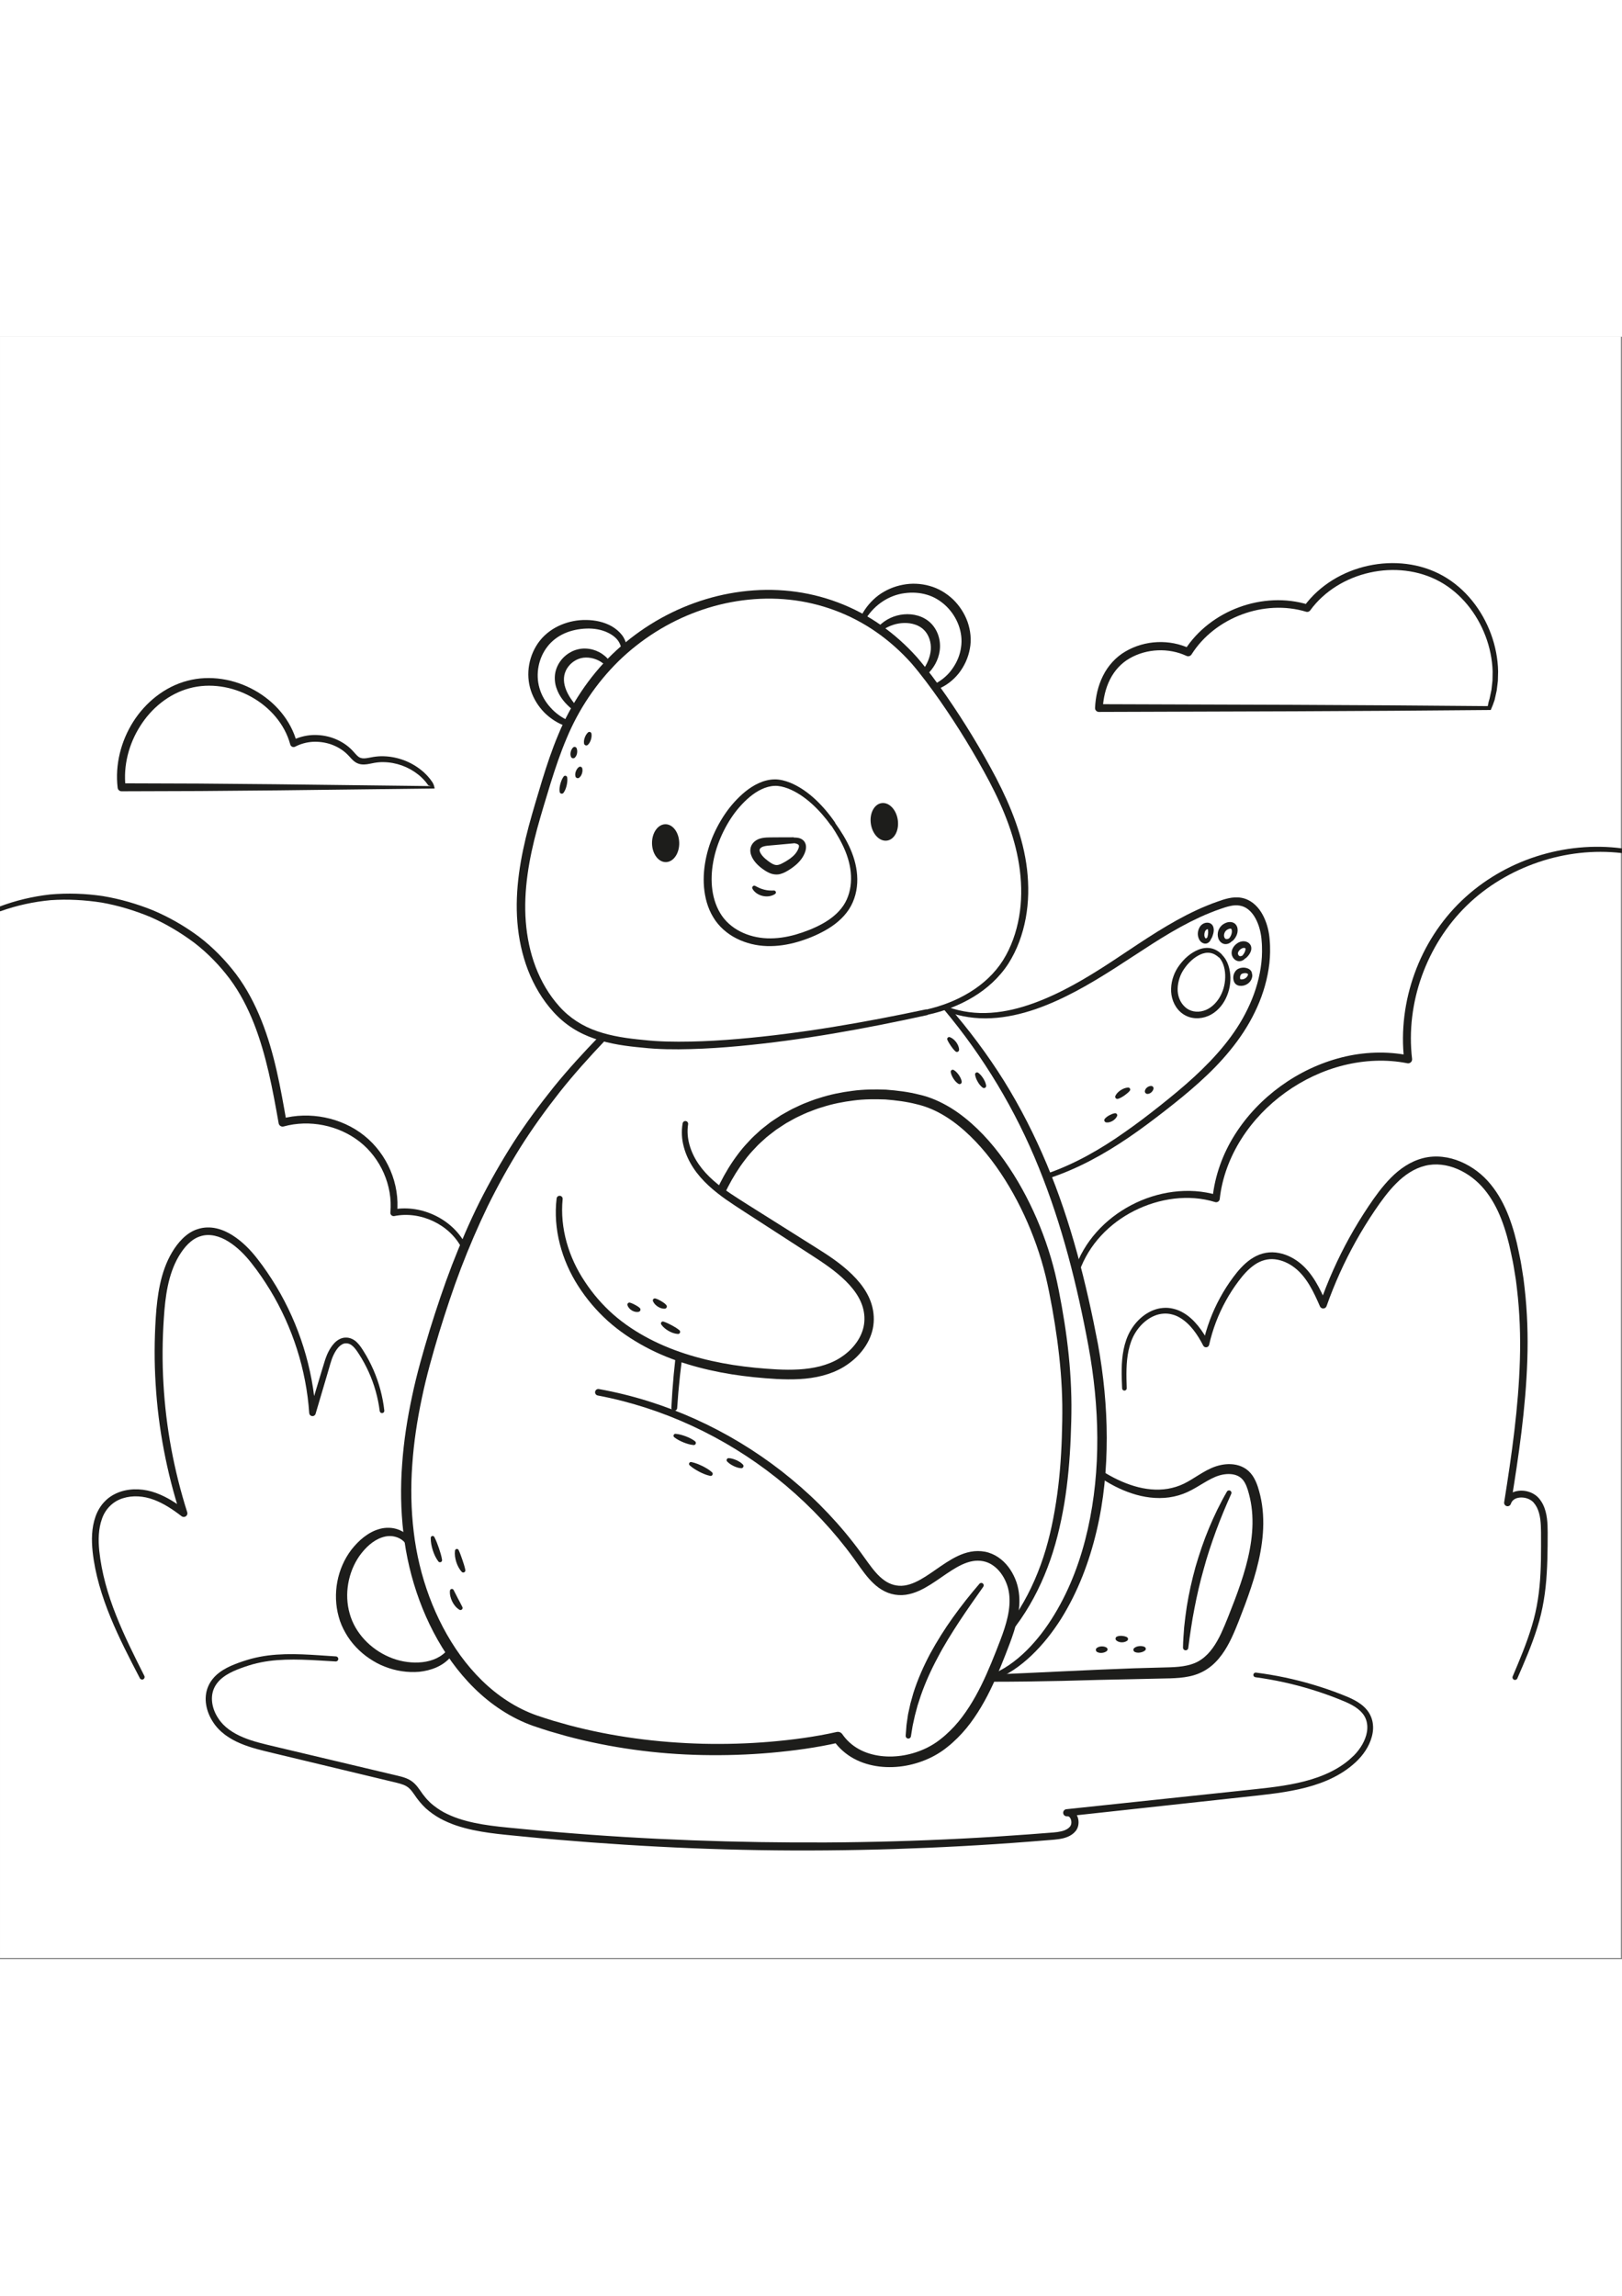 <?xml version="1.0" encoding="utf-8"?>
<!-- Generator: Adobe Illustrator 27.5.0, SVG Export Plug-In . SVG Version: 6.00 Build 0)  -->
<svg xmlns="http://www.w3.org/2000/svg" xmlns:xlink="http://www.w3.org/1999/xlink" viewBox="0 0 500 500" width="595" height="842" preserveAspectRatio="xMidYMid meet" data-scaled="true">
<rect x="0" y="0" width="500" height="500" fill="#808080" stroke="none"/>
<g id="BACKGROUND">
	<rect x="0.004" style="fill:#FFFFFF;" width="499.665" height="499.665"/>
</g>
<g id="OBJECTS">
	<g>
		<g>
			<path style="fill:#1D1D1B;" d="M117.055,331.097c-0.526-4.158-1.673-8.233-3.396-12.046c-0.865-1.904-1.855-3.752-2.997-5.502
				c-0.567-0.889-1.14-1.73-1.813-2.371c-0.672-0.643-1.433-0.999-2.238-0.961c-0.783-0.002-1.528,0.464-2.173,1.112
				c-0.634,0.674-1.158,1.519-1.59,2.415c-0.438,0.909-0.754,1.841-1.044,2.856l-0.894,3.07l-3.625,12.264
				c-0.157,0.531-0.715,0.835-1.246,0.678c-0.413-0.122-0.688-0.486-0.716-0.891l-0.001-0.008
				c-0.919-13.371-5.129-26.489-12.07-37.933c-1.748-2.852-3.627-5.627-5.709-8.247c-2.026-2.598-4.378-4.95-7.089-6.657
				c-2.681-1.703-5.868-2.602-8.702-1.647c-2.843,0.866-5.037,3.443-6.667,6.192c-1.634,2.781-2.677,5.914-3.357,9.137
				c-0.683,3.229-1.005,6.558-1.221,9.913c-0.457,6.712-0.522,13.455-0.121,20.174c0.747,13.442,3.247,26.783,7.325,39.616
				l0.002,0.006c0.188,0.589-0.138,1.218-0.727,1.405c-0.361,0.115-0.742,0.033-1.022-0.18c-2.695-2.079-5.525-3.963-8.618-5.098
				c-3.066-1.143-6.443-1.392-9.489-0.426c-3.045,0.939-5.413,3.326-6.442,6.386c-1.084,3.041-1.148,6.472-0.813,9.809
				c0.719,6.768,2.621,13.406,5.153,19.789c2.525,6.397,5.625,12.579,8.744,18.762c0.194,0.384,0.04,0.852-0.344,1.045
				c-0.38,0.192-0.845,0.042-1.041-0.336c-3.2-6.145-6.405-12.325-9.056-18.789c-2.64-6.454-4.746-13.225-5.507-20.256
				c-0.36-3.521-0.349-7.208,0.881-10.735c0.614-1.75,1.581-3.434,2.938-4.782c1.33-1.383,3.045-2.343,4.822-2.938
				c3.583-1.161,7.489-0.847,10.901,0.408c3.437,1.247,6.447,3.258,9.235,5.386l-1.748,1.231c-4.19-12.998-6.785-26.52-7.6-40.161
				c-0.436-6.819-0.4-13.665,0.036-20.486c0.221-3.409,0.577-6.848,1.311-10.255c0.734-3.398,1.866-6.784,3.689-9.852
				c0.913-1.527,1.966-2.978,3.275-4.267c1.301-1.271,2.895-2.405,4.747-2.943c1.819-0.587,3.805-0.619,5.622-0.208
				c1.827,0.405,3.501,1.193,5.016,2.146c3.026,1.929,5.517,4.475,7.642,7.22c2.126,2.702,4.042,5.562,5.822,8.498
				c7.066,11.781,11.309,25.237,12.185,38.942l-1.962-0.222l3.689-12.245l0.935-3.058c0.308-1.03,0.69-2.12,1.194-3.125
				c0.508-1.012,1.122-2,1.962-2.87c0.84-0.838,2.038-1.617,3.424-1.613c1.35-0.055,2.64,0.635,3.475,1.482
				c0.861,0.848,1.47,1.804,2.038,2.713c1.164,1.837,2.167,3.771,3.038,5.759c1.735,3.981,2.865,8.217,3.352,12.526
				c0.044,0.391-0.237,0.745-0.628,0.789C117.455,331.763,117.104,331.484,117.055,331.097z"/>
		</g>
		<g>
			<path style="fill:#1D1D1B;" d="M345.907,324.102c-0.168-3.941-0.343-7.986,0.464-12.001c0.412-1.992,1.052-3.98,2.107-5.789
				c1.045-1.797,2.427-3.407,4.115-4.667c1.68-1.249,3.707-2.164,5.876-2.332c1.079-0.103,2.176-0.015,3.222,0.245
				c1.054,0.238,2.061,0.652,2.98,1.186c1.864,1.047,3.383,2.535,4.678,4.126c1.296,1.602,2.369,3.344,3.302,5.143l-1.822,0.234
				c1.089-4.909,2.86-9.667,5.274-14.08c1.2-2.211,2.562-4.333,4.068-6.349c1.497-2.017,3.199-3.991,5.379-5.515
				c1.095-0.745,2.308-1.381,3.629-1.742c1.317-0.366,2.712-0.486,4.058-0.338c2.704,0.297,5.198,1.457,7.268,3.073
				c2.101,1.628,3.71,3.712,5.037,5.89c1.329,2.185,2.366,4.482,3.367,6.747l-2.044,0.078c2.452-7.039,5.502-13.869,9.108-20.393
				c1.806-3.261,3.753-6.444,5.824-9.544c2.072-3.082,4.27-6.168,6.972-8.887c2.674-2.708,6.005-5.05,9.891-6.037
				c3.891-1.013,8.034-0.443,11.616,1.087c3.604,1.526,6.777,3.964,9.229,6.972c2.456,2.988,4.26,6.421,5.619,9.953
				c1.348,3.542,2.32,7.186,3.048,10.844l0.563,2.744c0.182,0.915,0.306,1.841,0.462,2.761l0.436,2.765l0.333,2.777
				c0.856,7.41,1.094,14.874,0.848,22.304c-0.485,14.872-2.655,29.577-5.029,44.168l-2.068-0.476
				c0.271-0.861,0.809-1.662,1.512-2.223c0.699-0.574,1.524-0.908,2.338-1.065c1.637-0.329,3.286-0.071,4.756,0.636
				c0.727,0.373,1.42,0.85,1.987,1.49c0.528,0.605,0.96,1.261,1.318,1.956c0.694,1.398,1.054,2.889,1.24,4.345
				c0.189,1.46,0.22,2.901,0.224,4.312l-0.021,4.2c-0.031,2.801-0.094,5.612-0.27,8.425c-0.325,5.616-1.189,11.29-2.91,16.683
				c-1.674,5.403-3.924,10.561-6.157,15.68c-0.172,0.394-0.631,0.574-1.025,0.402c-0.392-0.171-0.572-0.625-0.406-1.017
				c2.176-5.142,4.344-10.274,5.919-15.571c1.62-5.284,2.391-10.75,2.652-16.285c0.142-2.765,0.174-5.542,0.173-8.328
				c-0.043-2.782,0.102-5.616-0.23-8.23c-0.171-1.31-0.495-2.568-1.049-3.675c-0.284-0.546-0.629-1.06-1.021-1.506
				c-0.363-0.41-0.84-0.735-1.352-0.998c-1.039-0.503-2.298-0.686-3.401-0.45c-1.134,0.207-1.945,0.901-2.244,1.834l-0.005,0.016
				c-0.179,0.56-0.778,0.868-1.337,0.688c-0.507-0.162-0.807-0.669-0.726-1.18c2.319-14.577,4.418-29.2,4.844-43.896
				c0.217-7.341-0.045-14.69-0.912-21.96l-0.336-2.725l-0.438-2.708c-0.156-0.901-0.28-1.808-0.462-2.704l-0.561-2.684
				c-0.726-3.585-1.684-7.104-2.977-10.465c-1.303-3.351-3.003-6.535-5.256-9.256c-2.23-2.702-5.079-4.9-8.277-6.274
				c-3.184-1.374-6.757-1.857-10.059-1.01c-3.32,0.828-6.295,2.852-8.8,5.369c-2.526,2.519-4.661,5.471-6.717,8.506
				c-2.047,3.036-3.972,6.155-5.76,9.352c-3.57,6.396-6.596,13.097-9.035,20.007c-0.2,0.573-0.826,0.875-1.399,0.675
				c-0.298-0.104-0.526-0.331-0.645-0.598c-0.982-2.25-1.978-4.467-3.208-6.506c-1.224-2.032-2.689-3.919-4.497-5.327
				c-1.801-1.424-3.96-2.413-6.174-2.663c-2.22-0.261-4.413,0.392-6.291,1.697c-1.885,1.302-3.478,3.1-4.919,5.031
				c-1.455,1.932-2.774,3.967-3.938,6.09c-2.341,4.237-4.066,8.814-5.134,13.535c-0.118,0.526-0.64,0.858-1.167,0.74
				c-0.292-0.065-0.526-0.261-0.655-0.506c-1.746-3.392-3.99-6.692-7.154-8.574c-0.782-0.468-1.621-0.822-2.492-1.028
				c-0.868-0.227-1.769-0.309-2.657-0.233c-1.786,0.113-3.523,0.86-5.013,1.941c-1.494,1.087-2.759,2.52-3.716,4.125
				c-0.96,1.6-1.575,3.417-1.982,5.283c-0.803,3.753-0.693,7.692-0.566,11.628c0.014,0.393-0.295,0.724-0.689,0.737
				C346.253,324.798,345.925,324.492,345.907,324.102z"/>
		</g>
		<g>
			<path style="fill:#1D1D1B;" d="M-0.261,175.659c5.057-1.918,10.346-3.171,15.726-3.775c5.393-0.473,10.829-0.299,16.188,0.488
				c5.346,0.886,10.57,2.402,15.597,4.432c4.99,2.127,9.723,4.847,14.082,8.094c4.33,3.296,8.158,7.228,11.457,11.565
				c3.281,4.378,5.798,9.242,7.81,14.269c4.037,10.088,5.885,20.761,7.727,31.247l-1.541-0.976c4.363-1.188,8.979-1.276,13.38-0.383
				c4.399,0.892,8.621,2.775,12.142,5.608c7.051,5.651,11.019,14.862,10.095,23.848l-1.23-1.121
				c4.511-0.83,9.193-0.011,13.216,1.998c4.021,2.004,7.486,5.259,9.417,9.374c0.186,0.395,0.016,0.865-0.379,1.051
				c-0.39,0.183-0.855,0.017-1.044-0.368c-1.827-3.709-5.064-6.644-8.794-8.413c-3.731-1.777-8.02-2.42-12.021-1.604
				c-0.557,0.114-1.102-0.246-1.215-0.803c-0.021-0.101-0.025-0.2-0.017-0.297l0.002-0.02c0.773-8.243-3.007-16.74-9.49-21.806
				c-6.482-5.072-15.477-6.875-23.409-4.684c-0.656,0.181-1.334-0.204-1.515-0.859c-0.01-0.037-0.019-0.079-0.026-0.116
				c-1.852-10.482-3.781-20.961-7.619-30.753c-1.926-4.873-4.337-9.569-7.445-13.747c-3.136-4.155-6.786-7.942-10.937-11.13
				c-4.191-3.123-8.701-5.833-13.511-7.936c-4.84-2.016-9.885-3.544-15.059-4.462c-5.188-0.799-10.454-1.103-15.703-0.74
				c-5.235,0.486-10.4,1.603-15.362,3.372l-0.022,0.008c-0.376,0.134-0.79-0.063-0.924-0.439
				C-0.818,176.207-0.628,175.798-0.261,175.659z"/>
		</g>
		<g>
			<path style="fill:#1D1D1B;" d="M499.91,159.122c-8.659-1.012-17.518,0.027-25.74,2.829c-8.22,2.801-15.87,7.328-22.061,13.382
				c-6.194,6.046-10.9,13.569-13.821,21.705c-2.915,8.14-4.016,16.944-3,25.515c0.08,0.674-0.401,1.286-1.076,1.366
				c-0.13,0.016-0.265,0.008-0.387-0.016c-6.475-1.286-13.224-0.964-19.64,0.63c-6.424,1.601-12.527,4.494-17.914,8.366
				c-5.385,3.873-10.075,8.739-13.617,14.336c-3.539,5.588-5.941,11.923-6.657,18.497l0,0.006c-0.067,0.613-0.618,1.055-1.23,0.988
				c-0.071-0.007-0.146-0.024-0.211-0.044c-4.05-1.262-8.4-1.551-12.649-1.044c-4.254,0.51-8.42,1.805-12.263,3.735
				c-3.84,1.936-7.355,4.539-10.271,7.706c-2.917,3.162-5.214,6.899-6.647,10.963c-0.143,0.408-0.591,0.623-1,0.48
				c-0.404-0.142-0.618-0.583-0.483-0.989c1.44-4.294,3.799-8.27,6.817-11.644c3.017-3.38,6.67-6.174,10.68-8.274
				c4.01-2.105,8.395-3.509,12.906-4.086c4.505-0.576,9.164-0.316,13.569,1.015l-1.442,0.951c0.703-6.943,3.147-13.665,6.855-19.539
				c3.704-5.886,8.594-10.982,14.211-15.045c5.62-4.061,11.992-7.105,18.738-8.807c6.736-1.715,13.878-1.99,20.729-0.617
				l-1.463,1.35c-1.031-8.975,0.155-18.143,3.218-26.602c3.05-8.466,8.031-16.242,14.538-22.466
				c6.508-6.221,14.453-10.863,22.98-13.607c8.525-2.745,17.645-3.654,26.511-2.466c0.393,0.053,0.669,0.413,0.616,0.807
				C500.654,158.893,500.298,159.167,499.91,159.122z"/>
		</g>
		<g>
			<path style="fill:#1D1D1B;" d="M387.165,411.698c5.979,0.761,11.898,2.004,17.677,3.729c2.889,0.864,5.746,1.837,8.554,2.938
				c1.4,0.543,2.824,1.111,4.2,1.858c1.368,0.744,2.712,1.68,3.763,2.966c1.062,1.272,1.729,2.907,1.866,4.561
				c0.172,1.659-0.152,3.293-0.69,4.794c-1.085,3.002-3.159,5.572-5.517,7.542c-4.751,4.061-10.71,6.248-16.608,7.552
				c-5.939,1.319-11.953,1.835-17.888,2.501l-17.856,1.946l-35.714,3.893c-0.602,0.067-1.145-0.367-1.211-0.97
				c-0.066-0.591,0.355-1.125,0.941-1.208c0.656-0.09,1.396,0.049,1.97,0.407c0.58,0.351,0.991,0.85,1.26,1.361
				c0.545,1.03,0.691,2.156,0.461,3.283c-0.131,0.56-0.358,1.125-0.745,1.617c-0.348,0.436-0.74,0.797-1.172,1.11
				c-0.871,0.608-1.829,0.961-2.754,1.187c-1.878,0.441-3.608,0.468-5.327,0.629l-5.185,0.415
				c-6.915,0.538-13.836,0.998-20.762,1.37c-13.852,0.753-27.721,1.189-41.594,1.306c-27.746,0.251-55.499-0.938-83.14-3.308
				c-3.456-0.294-6.91-0.6-10.36-0.957c-3.451-0.357-6.898-0.631-10.376-1.122c-3.469-0.477-6.95-1.158-10.337-2.291
				c-1.69-0.578-3.343-1.294-4.94-2.142c-1.578-0.889-3.077-1.937-4.442-3.159c-1.313-1.244-2.542-2.729-3.479-4.165
				c-0.483-0.699-0.957-1.347-1.486-1.863c-0.524-0.519-1.106-0.878-1.819-1.173c-1.404-0.56-3.183-0.874-4.85-1.303l-5.052-1.212
				l-20.208-4.851l-10.104-2.425c-3.356-0.814-6.805-1.583-10.116-2.986c-1.655-0.688-3.258-1.57-4.73-2.653
				c-1.465-1.097-2.8-2.462-3.781-4.026c-1.007-1.553-1.736-3.3-2.05-5.16c-0.325-1.847-0.181-3.841,0.56-5.625
				c0.734-1.788,2.021-3.293,3.508-4.395c1.482-1.126,3.131-1.909,4.78-2.568c1.667-0.651,3.297-1.188,5.024-1.672
				c1.719-0.451,3.462-0.789,5.214-1.014c7.034-0.877,14.024-0.132,20.903,0.288c0.429,0.026,0.756,0.396,0.73,0.825
				c-0.026,0.427-0.394,0.752-0.82,0.729c-6.923-0.371-13.835-1.033-20.59-0.13c-1.682,0.23-3.342,0.567-4.97,1.008
				c-1.604,0.462-3.264,1.023-4.817,1.647c-1.556,0.635-3.059,1.375-4.33,2.361c-1.282,0.967-2.302,2.21-2.877,3.638
				c-1.158,2.873-0.388,6.332,1.396,8.989c1.739,2.736,4.578,4.576,7.647,5.869c3.083,1.299,6.432,2.049,9.801,2.854l10.11,2.399
				l20.22,4.797l5.055,1.199l2.529,0.6c0.852,0.204,1.747,0.429,2.646,0.794c0.891,0.355,1.813,0.918,2.519,1.624
				c0.714,0.695,1.261,1.459,1.764,2.18c0.5,0.734,0.963,1.394,1.498,2.007c0.489,0.653,1.104,1.196,1.669,1.782
				c1.223,1.085,2.574,2.027,4.016,2.837c1.466,0.772,2.999,1.434,4.588,1.973c3.19,1.058,6.538,1.712,9.928,2.167
				c3.384,0.47,6.847,0.737,10.287,1.084c3.442,0.347,6.888,0.643,10.336,0.927c27.576,2.334,55.256,3.308,82.926,3.176
				c13.835-0.074,27.669-0.466,41.488-1.175c6.909-0.349,13.814-0.788,20.713-1.303l5.174-0.398c1.725-0.15,3.483-0.199,4.984-0.558
				c0.755-0.18,1.444-0.451,1.999-0.835c0.269-0.195,0.517-0.427,0.71-0.667c0.153-0.191,0.257-0.446,0.328-0.724
				c0.126-0.565,0.036-1.26-0.237-1.757c-0.128-0.256-0.306-0.439-0.468-0.534c-0.164-0.097-0.314-0.126-0.52-0.112l-0.271-2.178
				l35.725-3.784l17.863-1.892c5.959-0.648,11.912-1.146,17.679-2.412c5.735-1.257,11.372-3.325,15.819-7.052
				c0.545-0.471,1.062-0.975,1.596-1.459c0.488-0.511,0.967-1.034,1.389-1.604c0.854-1.126,1.579-2.36,2.057-3.669
				c1.01-2.587,0.925-5.569-0.827-7.648c-1.713-2.112-4.489-3.285-7.229-4.374c-2.757-1.108-5.564-2.089-8.405-2.965
				c-5.682-1.748-11.51-3.023-17.404-3.823c-0.391-0.052-0.665-0.411-0.613-0.801C386.421,411.923,386.777,411.65,387.165,411.698z"
				/>
		</g>
	</g>
	<g>
		<g>
			<path style="fill:#1D1D1B;" d="M133.979,139.224l-0.05,0.001l-47.999,0.57l-24.208,0.211l-24.237,0.079
				c-0.629,0.002-1.15-0.471-1.221-1.082l0-0.005c-0.842-7.113,1.021-14.383,4.819-20.373c3.8-5.971,9.713-10.78,16.691-12.607
				c6.985-1.845,14.495-0.527,20.668,2.92c3.098,1.728,5.9,4.002,8.175,6.745c2.274,2.736,4.006,5.96,4.914,9.428L90,124.444
				c1.939-1.001,4.079-1.563,6.23-1.691c2.152-0.102,4.317,0.193,6.348,0.899c2.02,0.726,3.926,1.822,5.504,3.308
				c0.8,0.747,1.461,1.617,2.068,2.189c0.626,0.59,1.222,0.804,2.086,0.791c0.85-0.01,1.796-0.275,2.853-0.438
				c1.057-0.162,2.124-0.255,3.185-0.211c2.124,0.055,4.22,0.479,6.197,1.208c1.976,0.736,3.831,1.791,5.468,3.127
				c0.416,0.327,0.811,0.678,1.182,1.058c0.392,0.356,0.734,0.763,1.081,1.164c0.365,0.386,0.644,0.845,0.966,1.267l0.117,0.162
				l0.151,0.255c0.1,0.18,0.193,0.376,0.268,0.579C133.855,138.507,133.922,138.902,133.979,139.224z M132.695,138.484l-0.066-0.034
				c-0.203-0.104-0.395-0.126-0.501-0.148c-0.055-0.013-0.092-0.032-0.123-0.069c-0.017-0.019-0.026-0.037-0.045-0.068l-0.107-0.143
				c-0.297-0.373-0.545-0.782-0.882-1.125c-0.318-0.357-0.628-0.72-0.989-1.037c-0.338-0.339-0.7-0.653-1.083-0.945
				c-1.501-1.194-3.209-2.14-5.022-2.789c-1.814-0.643-3.728-1.001-5.636-1.026c-0.955-0.03-1.905,0.069-2.838,0.223
				c-0.933,0.145-1.941,0.46-3.116,0.501c-0.585,0.017-1.224-0.038-1.839-0.266c-0.625-0.217-1.158-0.598-1.588-0.984
				c-0.434-0.39-0.788-0.797-1.12-1.167c-0.324-0.377-0.663-0.674-0.993-1.011c-1.378-1.265-3.052-2.201-4.829-2.816
				c-1.789-0.591-3.69-0.838-5.564-0.739c-1.873,0.126-3.71,0.627-5.352,1.485l-0.006,0.003c-0.522,0.272-1.166,0.07-1.438-0.451
				c-0.036-0.069-0.065-0.146-0.085-0.219c-1.689-6.321-6.384-11.609-12.127-14.74c-5.735-3.159-12.673-4.295-18.952-2.584
				c-6.302,1.69-11.701,6.112-15.174,11.648c-3.519,5.517-5.264,12.236-4.513,18.727l-1.222-1.086l23.674,0.079l23.704,0.211
				l47.824,0.569L132.695,138.484z"/>
		</g>
		<g>
			<path style="fill:#1D1D1B;" d="M459.542,115.03l-0.059,0l-30.081,0.239l-30.18,0.16l-60.469,0.198
				c-0.657,0.002-1.191-0.529-1.193-1.186l0.001-0.056l0-0.009c0.159-3.368,0.893-6.76,2.432-9.848
				c1.519-3.083,3.943-5.809,6.969-7.552c5.968-3.494,13.579-3.843,19.836-0.878l-1.582,0.459
				c3.926-6.16,10.014-10.73,16.778-13.208c6.763-2.484,14.352-2.928,21.305-0.775l-1.254,0.418
				c4.748-6.47,12.023-10.75,19.731-12.419c7.703-1.684,16.095-0.812,23.054,3.114c6.958,3.925,12.062,10.553,14.774,17.907
				c1.359,3.689,2.132,7.6,2.206,11.538l-0.078,2.953l-0.353,2.934l-0.638,2.889C460.408,112.968,459.978,114.044,459.542,115.03z
				 M458.617,113.837l0.01-0.054c0.151-0.824,0.311-1.548,0.563-2.293l0.576-2.736l0.307-2.781l0.047-2.8
				c-0.106-3.736-0.877-7.452-2.205-10.948c-2.646-6.975-7.566-13.188-14.07-16.765c-6.497-3.586-14.362-4.404-21.602-2.774
				c-7.243,1.604-14.019,5.666-18.357,11.651c-0.291,0.402-0.797,0.556-1.246,0.42l-0.008-0.003
				c-6.429-1.959-13.507-1.521-19.81,0.833c-6.307,2.343-11.936,6.639-15.503,12.306c-0.337,0.535-1.015,0.724-1.573,0.463
				l-0.009-0.004c-5.487-2.558-12.283-2.258-17.525,0.772c-2.604,1.487-4.682,3.785-6.042,6.497
				c-1.371,2.711-2.065,5.781-2.225,8.87l-1.192-1.251l59.852,0.198l29.98,0.16L458.617,113.837z"/>
		</g>
	</g>
	<g>
		<g>
			<path style="fill:#1D1D1B;" d="M292.249,206.17c6.328,7.247,12.121,14.98,17.24,23.152c5.09,8.19,9.471,16.818,13.2,25.708
				c7.47,17.811,12.152,36.592,15.774,55.46c1.724,9.499,2.691,19.152,2.708,28.829c-0.004,9.667-0.895,19.382-3.16,28.822
				c-2.237,9.427-5.716,18.634-10.878,26.913c-2.599,4.118-5.629,7.991-9.178,11.373c-3.55,3.353-7.657,6.275-12.404,7.872
				c-0.489,0.164-1.019-0.099-1.183-0.588c-0.163-0.483,0.092-1.006,0.569-1.177l0.013-0.004c4.337-1.552,8.184-4.381,11.505-7.653
				c3.323-3.297,6.168-7.082,8.597-11.108c4.893-8.052,8.189-17.038,10.265-26.25c4.158-18.49,3.619-37.841,0.201-56.492
				c-3.482-18.742-8.133-37.338-15.298-54.976c-7.114-17.645-17.007-34.155-29.272-48.767c-0.304-0.362-0.257-0.902,0.105-1.206
				C291.411,205.777,291.943,205.82,292.249,206.17z"/>
		</g>
		<g>
			<path style="fill:#1D1D1B;" d="M184.623,324.309c20.461,3.676,39.924,12.546,56.34,25.327c4.096,3.207,8.025,6.634,11.717,10.307
				c3.675,3.686,7.154,7.577,10.352,11.689c1.597,2.04,3.145,4.197,4.614,6.258c1.484,2.037,3.028,3.993,4.898,5.334
				c1.845,1.352,4.043,1.953,6.256,1.635c2.218-0.316,4.397-1.442,6.495-2.768c2.109-1.332,4.166-2.885,6.395-4.318
				c2.225-1.414,4.669-2.795,7.543-3.332c1.428-0.267,2.929-0.274,4.392-0.004c1.471,0.283,2.87,0.887,4.087,1.709
				c2.448,1.657,4.163,4.078,5.24,6.675c1.101,2.604,1.432,5.526,1.24,8.245c-0.181,2.748-0.82,5.39-1.617,7.913
				c-0.803,2.53-1.759,4.943-2.692,7.35c-0.943,2.41-1.921,4.819-2.978,7.205c-2.106,4.769-4.581,9.459-7.771,13.731
				c-1.589,2.137-3.404,4.129-5.404,5.928c-0.487,0.464-1.009,0.891-1.54,1.307c-0.523,0.423-1.046,0.847-1.619,1.236
				c-1.127,0.786-2.31,1.48-3.533,2.088c-4.904,2.392-10.444,3.458-15.924,2.82c-2.73-0.335-5.456-1.1-7.93-2.458
				c-2.473-1.345-4.664-3.284-6.276-5.626l1.779,0.676c-7.007,1.603-13.966,2.524-21.017,3.162
				c-7.036,0.622-14.104,0.844-21.167,0.703c-14.124-0.281-28.237-2.192-41.912-5.848c-1.706-0.468-3.405-0.964-5.103-1.46
				c-1.69-0.555-3.36-1.042-5.067-1.652c-3.43-1.212-6.702-2.847-9.741-4.82c-6.105-3.93-11.24-9.161-15.44-14.963
				c-4.188-5.827-7.478-12.239-9.949-18.929c-2.469-6.691-4.12-13.685-4.929-20.754c-0.827-7.068-0.932-14.202-0.394-21.267
				c0.498-7.071,1.592-14.076,3.081-20.976c1.446-6.914,3.421-13.694,5.451-20.411c2.097-6.71,4.316-13.388,6.844-19.961
				c2.556-6.56,5.313-13.052,8.46-19.362c3.177-6.294,6.665-12.432,10.462-18.372c3.824-5.925,8.016-11.601,12.426-17.09
				c4.435-5.474,9.2-10.66,14.087-15.715c0.422-0.436,1.117-0.448,1.553-0.026c0.433,0.419,0.447,1.108,0.034,1.544l-0.014,0.015
				c-4.792,5.059-9.457,10.239-13.784,15.692c-4.304,5.468-8.383,11.11-12.095,16.99c-3.686,5.895-7.062,11.978-10.132,18.215
				c-3.02,6.263-5.766,12.658-8.258,19.158c-2.478,6.506-4.655,13.129-6.713,19.789c-1.998,6.69-3.923,13.373-5.323,20.175
				c-1.444,6.789-2.493,13.656-2.959,20.557c-0.505,6.897-0.378,13.827,0.442,20.664c0.803,6.839,2.415,13.565,4.812,20.003
				c2.398,6.433,5.58,12.579,9.584,18.115c4.016,5.513,8.883,10.424,14.583,14.066c2.838,1.831,5.875,3.335,9.052,4.446
				c1.59,0.564,3.284,1.056,4.921,1.587c1.663,0.48,3.327,0.96,4.998,1.413c13.396,3.546,27.236,5.336,41.102,5.699
				c6.936,0.162,13.883-0.032,20.797-0.619c6.891-0.594,13.85-1.504,20.502-3.002l0.035-0.008c0.685-0.154,1.368,0.14,1.744,0.684
				c1.31,1.907,3.067,3.481,5.113,4.607c2.044,1.134,4.364,1.803,6.737,2.102c4.764,0.58,9.757-0.35,14.106-2.46
				c1.085-0.535,2.13-1.145,3.119-1.829c0.495-0.333,0.973-0.719,1.453-1.104c0.485-0.376,0.962-0.762,1.409-1.187
				c1.834-1.638,3.516-3.465,5.007-5.457c2.994-3.98,5.387-8.449,7.454-13.089c1.037-2.32,2.006-4.682,2.948-7.065
				c0.938-2.392,1.886-4.771,2.649-7.149c0.762-2.379,1.341-4.783,1.506-7.183c0.169-2.412-0.098-4.741-0.996-6.905
				c-0.876-2.147-2.287-4.1-4.124-5.342c-1.818-1.268-4.059-1.676-6.275-1.268c-2.224,0.396-4.395,1.556-6.495,2.892
				c-2.11,1.344-4.176,2.892-6.426,4.307c-2.243,1.394-4.734,2.742-7.651,3.161c-1.449,0.198-2.965,0.111-4.393-0.271
				c-1.437-0.381-2.769-1.066-3.925-1.904c-2.322-1.694-3.98-3.881-5.518-5.991c-1.514-2.138-2.963-4.172-4.534-6.195
				c-6.249-8.044-13.486-15.321-21.465-21.673c-15.972-12.68-35.011-21.585-55.101-25.389c-0.546-0.103-0.905-0.629-0.801-1.175
				C183.559,324.57,184.081,324.212,184.623,324.309z"/>
		</g>
		<g>
			<path style="fill:#1D1D1B;" d="M292.293,206.602c4.202,1.503,8.706,2.058,13.157,1.742c4.458-0.292,8.847-1.391,13.071-2.911
				c8.474-3.057,16.314-7.729,23.907-12.689c7.598-4.984,15.097-10.296,23.328-14.52c2.063-1.039,4.148-2.047,6.306-2.904
				c1.065-0.459,2.16-0.847,3.254-1.238c1.081-0.404,2.209-0.769,3.42-1.035c1.207-0.257,2.527-0.381,3.859-0.15
				c1.324,0.22,2.594,0.801,3.636,1.608c2.101,1.638,3.329,3.93,4.128,6.218c0.394,1.156,0.677,2.339,0.855,3.538
				c0.097,0.604,0.139,1.198,0.184,1.784c0.047,0.589,0.102,1.178,0.102,1.769c0.081,2.36-0.067,4.725-0.438,7.047
				c-0.73,4.647-2.21,9.145-4.268,13.332c-2.034,4.203-4.634,8.112-7.572,11.694c-2.923,3.603-6.191,6.89-9.612,9.969
				c-3.418,3.087-6.998,5.961-10.605,8.775c-3.616,2.804-7.278,5.563-11.075,8.146c-7.581,5.158-15.727,9.663-24.503,12.547
				c-0.409,0.134-0.849-0.088-0.983-0.497c-0.132-0.404,0.088-0.84,0.487-0.979c8.535-2.975,16.444-7.527,23.838-12.752
				c3.722-2.586,7.325-5.354,10.891-8.176c3.559-2.832,7.071-5.709,10.395-8.771c6.625-6.105,12.697-12.946,16.553-21.015
				c1.955-4.003,3.341-8.276,4.015-12.644c0.343-2.184,0.474-4.395,0.392-6.593c0-0.551-0.054-1.098-0.099-1.645
				c-0.043-0.551-0.082-1.096-0.169-1.619c-0.163-1.056-0.406-2.102-0.744-3.106c-0.678-1.994-1.743-3.881-3.272-5.067
				c-1.526-1.216-3.45-1.486-5.49-1.025c-1.018,0.219-2.069,0.547-3.126,0.939c-1.055,0.372-2.112,0.742-3.144,1.182
				c-2.087,0.819-4.117,1.791-6.131,2.795c-8.046,4.076-15.489,9.344-23.203,14.261c-7.71,4.916-15.713,9.599-24.478,12.641
				c-4.377,1.486-8.95,2.546-13.612,2.767c-4.653,0.246-9.381-0.423-13.748-2.078c-0.368-0.14-0.554-0.551-0.414-0.919
				C291.522,206.656,291.928,206.471,292.293,206.602z"/>
		</g>
		<g>
			<path style="fill:#1D1D1B;" d="M339.856,349.636c3.06,1.937,6.332,3.532,9.745,4.561c3.406,1.025,6.988,1.417,10.399,0.848
				c1.701-0.293,3.353-0.801,4.901-1.548c1.556-0.744,3.064-1.735,4.659-2.724c1.606-0.983,3.274-1.985,5.26-2.646
				c1.951-0.63,4.083-0.913,6.263-0.462c1.081,0.229,2.167,0.67,3.115,1.352c0.955,0.681,1.712,1.595,2.265,2.528
				c1.107,1.91,1.577,3.789,2.045,5.667c0.881,3.791,1.068,7.701,0.79,11.523c-0.571,7.677-2.894,14.951-5.473,21.937
				c-1.337,3.494-2.575,6.939-4.222,10.428c-0.83,1.731-1.769,3.452-2.956,5.066c-1.18,1.608-2.595,3.134-4.334,4.304
				c-1.72,1.191-3.729,1.986-5.699,2.388c-1.977,0.421-3.929,0.543-5.817,0.606l-11.113,0.247
				c-7.395,0.125-14.777,0.332-22.185,0.538c-7.409,0.168-14.818,0.264-22.224,0.264h-0.005c-0.606,0-1.099-0.492-1.099-1.099
				c0-0.591,0.47-1.073,1.055-1.098c14.788-0.592,29.542-1.419,44.368-1.951l11.086-0.306c3.606-0.119,7.06-0.557,9.675-2.44
				c2.673-1.835,4.573-4.826,6.081-8.03c1.488-3.219,2.806-6.731,4.13-10.141c2.583-6.847,4.833-13.837,5.402-20.966
				c0.28-3.551,0.126-7.12-0.649-10.551c-0.398-1.705-0.847-3.468-1.601-4.777c-0.738-1.331-1.834-2.139-3.303-2.478
				c-1.449-0.336-3.123-0.186-4.687,0.298c-1.545,0.478-3.109,1.348-4.664,2.272c-1.566,0.93-3.173,1.957-4.974,2.784
				c-1.799,0.834-3.731,1.39-5.686,1.663c-3.926,0.542-7.879-0.029-11.514-1.232c-3.652-1.199-7.033-3.01-10.145-5.148
				c-0.457-0.315-0.574-0.941-0.259-1.399C338.794,349.467,339.402,349.349,339.856,349.636z"/>
		</g>
		<g>
			<path style="fill:#1D1D1B;" d="M257.441,149.858c1.797,2.513,3.467,5.165,4.722,8.057c1.255,2.879,2.076,6.031,2.106,9.253
				c0.034,3.205-0.756,6.517-2.564,9.288c-1.807,2.763-4.407,4.839-7.154,6.41c-2.771,1.57-5.673,2.756-8.709,3.642
				c-3.033,0.875-6.218,1.375-9.434,1.277c-3.217-0.108-6.443-0.855-9.354-2.332c-2.903-1.454-5.513-3.719-7.199-6.568
				c-1.72-2.827-2.557-6.054-2.835-9.243c-0.276-3.206,0.041-6.408,0.73-9.499c0.702-3.093,1.804-6.084,3.256-8.884
				c1.447-2.792,3.197-5.455,5.326-7.81c2.126-2.333,4.551-4.496,7.548-5.869c1.489-0.679,3.135-1.137,4.836-1.162
				c0.845-0.031,1.708,0.101,2.519,0.273c0.393,0.108,0.792,0.203,1.179,0.326l1.145,0.409c2.999,1.224,5.595,3.122,7.889,5.255
				c2.282,2.156,4.293,4.561,6.046,7.14L257.441,149.858z M256.213,150.705c-1.738-2.455-3.727-4.739-5.938-6.749
				c-2.22-1.99-4.698-3.708-7.408-4.752l-1.026-0.344c-0.345-0.102-0.695-0.176-1.041-0.266c-0.688-0.127-1.35-0.22-2.038-0.18
				c-1.365,0.049-2.727,0.44-4.011,1.045c-2.582,1.218-4.823,3.24-6.772,5.447c-1.954,2.22-3.563,4.744-4.897,7.406
				c-1.321,2.662-2.356,5.464-2.988,8.353c-0.625,2.886-0.896,5.857-0.627,8.759c0.261,2.9,1.063,5.742,2.521,8.174
				c1.43,2.444,3.621,4.377,6.173,5.681c2.552,1.314,5.43,2.006,8.331,2.12c2.915,0.105,5.859-0.331,8.713-1.137
				c2.843-0.823,5.675-1.915,8.255-3.331c2.576-1.419,4.915-3.259,6.513-5.622c1.592-2.354,2.339-5.24,2.371-8.147
				c0.045-2.919-0.625-5.836-1.745-8.594c-1.126-2.76-2.656-5.375-4.333-7.902L256.213,150.705z"/>
		</g>
		<g>
			<path style="fill:#1D1D1B;" d="M244.692,154.34c0.517-0.007,0.918,0.007,1.425,0.111c0.481,0.105,1.021,0.311,1.497,0.745
				c0.483,0.424,0.781,1.107,0.832,1.703c0.06,0.6-0.035,1.126-0.165,1.6c-0.543,1.832-1.78,3.296-3.101,4.405
				c-0.666,0.562-1.362,1.061-2.082,1.492c-0.704,0.426-1.495,0.898-2.522,1.171c-1.03,0.303-2.297,0.151-3.209-0.234
				c-0.941-0.377-1.692-0.891-2.372-1.384c-0.693-0.504-1.369-1.094-1.986-1.789c-0.608-0.701-1.166-1.486-1.504-2.547
				c-0.162-0.523-0.258-1.13-0.172-1.781c0.077-0.651,0.38-1.305,0.776-1.771c0.785-0.949,1.885-1.392,2.826-1.569
				c0.965-0.175,1.756-0.185,2.554-0.196l2.406-0.017l4.798-0.016L244.692,154.34z M244.927,156.095l-0.231,0.021l-4.689,0.432
				l-2.338,0.208c-0.782,0.055-1.579,0.138-2.163,0.292c-0.597,0.151-1.013,0.429-1.221,0.732c-0.098,0.151-0.123,0.251-0.136,0.387
				c-0.011,0.137,0.016,0.332,0.1,0.559c0.159,0.448,0.533,0.987,0.965,1.471c0.438,0.487,0.974,0.929,1.551,1.366
				c0.59,0.446,1.164,0.827,1.693,1.046c0.55,0.217,0.932,0.261,1.441,0.158c0.516-0.106,1.132-0.404,1.79-0.776
				c0.647-0.367,1.276-0.74,1.852-1.161c1.158-0.832,2.093-1.857,2.564-3.05c0.117-0.276,0.182-0.54,0.191-0.733
				c0.003-0.193-0.013-0.293-0.106-0.42C246.052,156.396,245.48,156.199,244.927,156.095z"/>
		</g>
		<g>
			<path style="fill:#1D1D1B;" d="M285.6,207.343c4.708-1.067,9.268-2.823,13.359-5.335c4.089-2.5,7.689-5.819,10.23-9.837
				c2.52-4.022,4.129-8.651,4.952-13.361c0.829-4.728,0.836-9.591,0.243-14.365c-1.187-9.585-4.873-18.73-9.386-27.34
				c-4.571-8.617-9.704-16.994-15.285-25.002c-2.806-3.983-5.728-7.958-8.862-11.587c-3.226-3.581-6.835-6.807-10.785-9.545
				c-7.887-5.497-17.169-8.93-26.731-9.936c-9.567-1.007-19.343,0.332-28.375,3.64c-9.042,3.302-17.354,8.562-24.254,15.271
				c-6.865,6.76-12.326,14.874-16.036,23.815c-1.897,4.458-3.452,9.078-4.912,13.744c-1.427,4.67-2.88,9.395-4.165,14.082
				c-2.532,9.383-4.254,19.065-3.515,28.67c0.373,4.783,1.346,9.527,3.046,13.992c1.702,4.456,4.143,8.637,7.315,12.156
				c3.139,3.532,7.188,6.111,11.687,7.63c4.498,1.556,9.311,2.226,14.17,2.681c4.845,0.549,9.679,0.598,14.574,0.503
				c4.88-0.098,9.766-0.39,14.642-0.808c19.516-1.671,38.879-5.077,58.071-9.143L285.6,207.343z M285.97,209.033
				c-19.218,4.21-38.618,7.764-58.264,9.584c-4.91,0.455-9.837,0.784-14.779,0.917c-4.923,0.139-9.939,0.108-14.865-0.438
				c-4.908-0.445-9.915-1.106-14.729-2.75c-2.401-0.819-4.743-1.901-6.901-3.293c-2.161-1.387-4.124-3.08-5.839-4.97
				c-3.423-3.772-6.028-8.214-7.848-12.923c-1.814-4.717-2.851-9.695-3.259-14.699c-0.806-10.052,0.957-20.03,3.493-29.576
				c1.296-4.794,2.717-9.468,4.144-14.199c1.456-4.714,3.021-9.426,4.956-14.02c3.799-9.217,9.437-17.789,16.62-24.785
				c7.215-6.965,15.887-12.41,25.317-15.815c9.419-3.411,19.615-4.773,29.608-3.685c9.986,1.083,19.694,4.714,27.908,10.484
				c4.114,2.873,7.862,6.25,11.2,9.984c3.277,3.822,6.161,7.79,9,11.846c5.623,8.134,10.748,16.563,15.355,25.323
				c4.543,8.763,8.345,18.165,9.513,28.161c0.568,4.974,0.513,10.046-0.403,14.997c-0.92,4.944-2.633,9.76-5.374,14.047
				c-2.764,4.274-6.62,7.745-10.926,10.321c-4.312,2.59-9.063,4.359-13.942,5.416L285.97,209.033z"/>
		</g>
		<path style="fill:#1D1D1B;" d="M276.75,148.896c0.467,3.19-1.011,6.048-3.303,6.384c-2.291,0.336-4.528-1.978-4.995-5.168
			c-0.467-3.19,1.011-6.048,3.303-6.384C274.046,143.392,276.282,145.706,276.75,148.896z"/>
		<path style="fill:#1D1D1B;" d="M209.377,156.011c0.051,3.224-1.785,5.867-4.1,5.904c-2.316,0.037-4.234-2.546-4.285-5.77
			s1.785-5.867,4.1-5.904C207.407,150.203,209.326,152.787,209.377,156.011z"/>
		<g>
			<path style="fill:#1D1D1B;" d="M191.498,95.976c-0.178-1.057-0.664-2.017-1.378-2.821c-0.729-0.796-1.659-1.437-2.671-1.927
				c-2.043-0.999-4.34-1.372-6.677-1.292c-2.316,0.087-4.622,0.541-6.712,1.466c-2.089,0.919-3.935,2.316-5.296,4.078
				c-2.763,3.511-3.733,8.477-2.463,12.808c0.623,2.179,1.794,4.224,3.349,5.935c1.524,1.747,3.461,3.136,5.601,4.099l0.008,0.004
				c0.467,0.211,0.676,0.76,0.465,1.228c-0.195,0.435-0.689,0.644-1.133,0.502c-2.516-0.816-4.801-2.293-6.706-4.154
				c-1.875-1.895-3.354-4.217-4.213-6.797c-1.728-5.194-0.642-11.145,2.764-15.463c1.724-2.154,4.01-3.801,6.495-4.845
				c2.489-1.043,5.167-1.559,7.828-1.503c2.632,0.031,5.38,0.573,7.761,1.909c1.18,0.683,2.283,1.555,3.159,2.668
				c0.873,1.112,1.436,2.524,1.512,3.948c0.025,0.468-0.334,0.869-0.803,0.894c-0.436,0.023-0.813-0.287-0.883-0.707L191.498,95.976
				z"/>
		</g>
		<g>
			<path style="fill:#1D1D1B;" d="M265.589,85.807c1.254-2.369,3.033-4.483,5.226-6.138c2.215-1.622,4.801-2.733,7.509-3.232
				c2.705-0.538,5.546-0.403,8.232,0.354c2.705,0.733,5.182,2.233,7.21,4.135c1.998,1.945,3.567,4.329,4.504,6.967
				c0.914,2.63,1.237,5.539,0.692,8.293c-0.495,2.755-1.695,5.331-3.381,7.508c-1.711,2.156-3.958,3.902-6.507,4.915
				c-0.476,0.189-1.016-0.043-1.205-0.52c-0.176-0.443,0.014-0.941,0.425-1.161l0.027-0.014c2.116-1.118,3.978-2.704,5.311-4.677
				c1.371-1.933,2.302-4.183,2.615-6.497c0.719-4.613-1.191-9.426-4.54-12.681c-1.684-1.621-3.699-2.896-5.946-3.543
				c-2.239-0.679-4.65-0.805-6.998-0.474c-4.74,0.636-9.029,3.496-11.711,7.63c-0.256,0.394-0.782,0.506-1.176,0.25
				c-0.372-0.241-0.493-0.723-0.29-1.108L265.589,85.807z"/>
		</g>
		<g>
			<path style="fill:#1D1D1B;" d="M206.953,330.075c0.672-13.508,2.505-26.967,5.486-40.177c1.531-6.594,3.235-13.151,5.521-19.585
				c2.303-6.407,5.246-12.703,9.417-18.249c1.025-1.395,2.151-2.717,3.353-3.974c1.141-1.317,2.472-2.438,3.744-3.621
				c0.656-0.568,1.359-1.079,2.038-1.621l1.027-0.8c0.352-0.252,0.72-0.483,1.08-0.725l2.173-1.431l2.267-1.273
				c0.746-0.445,1.531-0.81,2.317-1.174c0.788-0.358,1.557-0.762,2.361-1.08c1.614-0.623,3.213-1.293,4.88-1.763
				c3.29-1.073,6.696-1.752,10.122-2.192c3.429-0.47,6.898-0.488,10.352-0.373c3.447,0.261,6.895,0.674,10.257,1.532
				c3.445,0.751,6.734,2.266,9.716,4.072c2.987,1.837,5.693,4.049,8.19,6.442c4.991,4.806,9.054,10.417,12.543,16.297
				c3.472,5.902,6.325,12.143,8.581,18.593c1.126,3.226,2.099,6.506,2.901,9.832c0.799,3.344,1.415,6.655,2.02,9.992
				c1.191,6.671,2.107,13.405,2.585,20.185c0.242,3.389,0.381,6.788,0.399,10.189c0.005,3.411-0.08,6.78-0.229,10.168
				c-0.283,6.768-0.865,13.544-1.975,20.257c-1.14,6.701-2.727,13.364-5.175,19.744c-2.434,6.375-5.652,12.481-9.746,17.966
				c-0.323,0.434-0.937,0.523-1.37,0.199c-0.429-0.32-0.521-0.925-0.208-1.357l0.006-0.008c3.889-5.38,6.919-11.347,9.195-17.586
				c2.289-6.242,3.742-12.776,4.76-19.362c1.034-6.59,1.553-13.268,1.777-19.96c0.12-3.342,0.176-6.709,0.143-10.034
				c-0.045-3.335-0.209-6.669-0.475-9.997c-0.539-6.656-1.463-13.285-2.648-19.874c-0.604-3.288-1.23-6.602-2.006-9.809
				c-0.785-3.221-1.737-6.404-2.839-9.535c-2.206-6.26-4.996-12.322-8.37-18.025c-3.381-5.689-7.34-11.06-12.047-15.625
				c-4.691-4.535-10.2-8.351-16.46-9.789c-3.17-0.822-6.434-1.22-9.697-1.482c-3.273-0.116-6.564-0.115-9.818,0.323
				c-3.25,0.408-6.484,1.039-9.603,2.047c-1.581,0.438-3.094,1.07-4.624,1.652c-0.763,0.297-1.488,0.68-2.234,1.014
				c-0.744,0.341-1.488,0.682-2.191,1.101l-2.143,1.192l-2.049,1.342c-0.339,0.227-0.688,0.442-1.02,0.678l-0.97,0.747
				c-0.641,0.504-1.309,0.977-1.93,1.505c-1.201,1.102-2.466,2.141-3.544,3.368c-1.138,1.167-2.211,2.402-3.191,3.714
				c-3.992,5.205-6.889,11.227-9.189,17.456c-2.29,6.244-4.024,12.739-5.621,19.244c-3.152,13.027-5.175,26.336-6.049,39.728
				c-0.031,0.495-0.458,0.87-0.952,0.838C207.302,330.984,206.929,330.563,206.953,330.075z"/>
		</g>
		<g>
			<path style="fill:#FFFFFF;" d="M211.275,242.567c-0.954,5.49,1.431,11.136,5.059,15.365c3.628,4.229,8.398,7.289,13.095,10.286
				c7.514,4.795,15.028,9.591,22.543,14.386c7.702,4.915,16.345,11.534,15.947,20.662c-0.282,6.449-5.421,11.912-11.394,14.361
				c-5.973,2.449-12.648,2.424-19.089,1.987c-15.734-1.068-31.782-4.584-44.672-13.671c-12.89-9.087-22.045-24.602-20.253-40.27"/>
			<path style="fill:#1D1D1B;" d="M212.118,242.713c-0.682,4.297,0.796,8.746,3.295,12.345c2.505,3.634,6.052,6.494,9.799,9.014
				c3.77,2.513,7.729,4.918,11.602,7.381l11.674,7.348c3.858,2.456,7.89,4.809,11.545,7.838c1.825,1.507,3.568,3.16,5.091,5.057
				c1.519,1.889,2.816,4.056,3.551,6.478c0.735,2.416,0.898,5.028,0.374,7.535c-0.534,2.497-1.701,4.808-3.244,6.754
				c-1.528,1.968-3.433,3.591-5.518,4.892c-1.04,0.66-2.155,1.195-3.287,1.679c-1.131,0.455-2.287,0.835-3.456,1.147
				c-4.7,1.224-9.507,1.263-14.154,1.03c-4.645-0.268-9.266-0.724-13.868-1.45c-4.597-0.735-9.161-1.753-13.631-3.125
				c-4.47-1.366-8.848-3.103-12.982-5.338c-4.133-2.217-8.068-4.86-11.583-8.014c-3.495-3.162-6.565-6.787-9.102-10.758
				c-5.073-7.909-7.773-17.539-6.642-26.962c0.061-0.512,0.527-0.877,1.039-0.816c0.505,0.061,0.867,0.514,0.818,1.018l-0.001,0.011
				c-0.876,8.938,1.859,17.996,6.847,25.421c2.456,3.748,5.42,7.168,8.779,10.136c3.369,2.952,7.148,5.429,11.137,7.511
				c7.995,4.16,16.82,6.622,25.775,8.035c4.484,0.692,9.028,1.125,13.563,1.372c4.514,0.223,9.021,0.117,13.253-0.964
				c2.115-0.552,4.131-1.329,5.944-2.452c1.814-1.12,3.473-2.523,4.77-4.185c1.318-1.645,2.273-3.549,2.712-5.549
				c0.426-1.995,0.311-4.114-0.281-6.094c-1.202-4.011-4.298-7.379-7.69-10.215c-3.431-2.856-7.328-5.229-11.193-7.749
				l-11.582-7.493c-3.852-2.525-7.737-4.926-11.573-7.583c-3.795-2.678-7.502-5.765-10.157-9.793
				c-1.311-2.001-2.354-4.197-2.965-6.537c-0.635-2.329-0.768-4.818-0.347-7.221c0.082-0.465,0.525-0.777,0.99-0.695
				c0.461,0.081,0.77,0.516,0.698,0.976L212.118,242.713z"/>
		</g>
		<g>
			<g>
				<path style="fill:#1D1D1B;" d="M379.548,356.594c-1.695,3.781-3.292,7.593-4.714,11.467c-1.411,3.877-2.729,7.787-3.793,11.77
					c-1.131,3.963-2.053,7.984-2.832,12.034l-0.565,3.043l-0.488,3.057l-0.458,3.066c-0.122,1.026-0.256,2.052-0.401,3.078
					l-0.002,0.013c-0.064,0.447-0.477,0.757-0.923,0.694c-0.414-0.059-0.711-0.417-0.702-0.825c0.042-2.099,0.199-4.193,0.362-6.289
					l0.357-3.131l0.436-3.124c0.66-4.154,1.586-8.265,2.704-12.321c1.185-4.037,2.515-8.035,4.14-11.913
					c1.615-3.881,3.443-7.673,5.55-11.302c0.208-0.357,0.666-0.479,1.023-0.272C379.574,355.834,379.7,356.25,379.548,356.594z"/>
			</g>
			<g>
				<path style="fill:#1D1D1B;" d="M303.107,385.236c-2.504,3.568-5.024,7.109-7.402,10.729c-2.368,3.626-4.671,7.284-6.655,11.105
					c-2.044,3.786-3.809,7.71-5.217,11.753l-0.994,3.053l-0.825,3.102l-0.688,3.139c-0.16,1.058-0.331,2.117-0.515,3.178
					l-0.009,0.052c-0.077,0.444-0.499,0.741-0.942,0.665c-0.414-0.072-0.7-0.447-0.674-0.857c0.073-1.105,0.155-2.213,0.254-3.321
					l0.48-3.301l0.718-3.258l0.897-3.212c1.331-4.245,3.147-8.315,5.214-12.224c2.129-3.877,4.469-7.624,7.039-11.192
					c2.561-3.574,5.281-7.017,8.141-10.332c0.27-0.313,0.742-0.348,1.055-0.078C303.276,384.491,303.323,384.925,303.107,385.236z"
					/>
			</g>
		</g>
		<g>
			<g>
				<path style="fill:#1D1D1B;" d="M376.678,190.463c0.941,0.912,1.595,2.076,1.991,3.286c0.408,1.213,0.587,2.472,0.623,3.731
					c0.043,2.524-0.589,5.063-1.868,7.284c-1.262,2.21-3.313,4.128-5.914,4.9c-1.28,0.38-2.657,0.487-4.005,0.233
					c-1.348-0.244-2.65-0.901-3.655-1.825c-2.034-1.848-2.959-4.637-2.842-7.235c0.048-1.305,0.305-2.582,0.74-3.783
					c0.418-1.199,1.063-2.372,1.811-3.372c1.498-2.021,3.406-3.774,5.822-4.766c1.192-0.496,2.582-0.72,3.92-0.447
					c1.346,0.261,2.512,1.032,3.415,1.956L376.678,190.463z M375.78,191.332c-0.795-0.737-1.719-1.279-2.73-1.434
					c-1.006-0.162-2.072,0.036-3.051,0.495c-1.967,0.907-3.67,2.523-4.932,4.355c-0.646,0.928-1.133,1.879-1.47,2.939
					c-0.335,1.05-0.553,2.133-0.573,3.208c-0.075,2.142,0.726,4.255,2.239,5.639c1.456,1.41,3.673,1.801,5.69,1.211
					c2.011-0.559,3.714-2.088,4.878-3.939c1.165-1.868,1.802-4.094,1.849-6.328c0.065-2.225-0.429-4.552-1.86-6.184L375.78,191.332z
					"/>
			</g>
			<g>
				<path style="fill:#1D1D1B;" d="M373.334,185.52c-0.094,0.294-0.229,0.591-0.471,0.874c-0.23,0.277-0.623,0.57-1.126,0.629
					c-0.508,0.059-0.975-0.137-1.297-0.367c-0.338-0.232-0.568-0.53-0.763-0.862c-0.663-1.325-0.547-2.69,0.189-3.93
					c0.376-0.608,1.115-1.161,1.932-1.263c0.208-0.023,0.417-0.028,0.639-0.01c0.249,0.045,0.485,0.087,0.731,0.242
					c0.488,0.27,0.784,0.775,0.871,1.145c0.213,0.783,0.094,1.364-0.03,1.939c-0.141,0.569-0.325,1.083-0.626,1.629L373.334,185.52z
					 M372.208,184.976c0.249-0.758,0.311-1.933,0.088-2.398c-0.055-0.119-0.081-0.063-0.047-0.024
					c0.03,0.009,0.004,0.033,0.004,0.024c-0.03,0.011-0.081,0.017-0.123,0.025c-0.192,0.073-0.355,0.161-0.521,0.416
					c-0.35,0.478-0.458,1.398-0.261,1.931c0.08,0.262,0.31,0.445,0.298,0.462c0.014,0.112,0.362-0.067,0.612-0.413L372.208,184.976z
					"/>
			</g>
			<g>
				<path style="fill:#1D1D1B;" d="M379.738,186.29c-0.496,0.524-1.239,0.981-2.225,0.875c-0.482-0.067-0.941-0.323-1.262-0.647
					c-0.331-0.323-0.544-0.708-0.687-1.104c-0.55-1.62,0.108-3.398,1.488-4.348c0.668-0.43,1.405-0.751,2.375-0.68
					c0.473,0.04,1.051,0.247,1.431,0.671c0.387,0.422,0.546,0.882,0.619,1.301c0.134,0.862-0.056,1.62-0.362,2.272
					c-0.318,0.651-0.729,1.236-1.342,1.702L379.738,186.29z M378.933,185.334c0.634-0.666,0.96-1.9,0.742-2.587
					c-0.051-0.173-0.149-0.294-0.192-0.306c-0.046-0.018-0.079-0.031-0.208-0.031c-0.251,0.001-0.709,0.148-1.047,0.385
					c-0.657,0.394-1.032,1.334-0.877,2.06c0.087,0.378,0.271,0.639,0.484,0.73c0.232,0.133,0.711,0.032,1.134-0.21L378.933,185.334z
					"/>
			</g>
			<g>
				<path style="fill:#1D1D1B;" d="M383.862,191.572c-0.422,0.469-1.093,0.942-2.024,0.883c-0.919-0.107-1.609-0.743-1.939-1.481
					c-0.383-0.747-0.264-1.756,0.067-2.405c0.327-0.689,0.822-1.218,1.417-1.635c0.595-0.399,1.354-0.697,2.214-0.613
					c0.427,0.029,0.851,0.193,1.226,0.43c0.398,0.264,0.748,0.734,0.858,1.222c0.193,0.99-0.164,1.648-0.485,2.208
					c-0.354,0.554-0.755,1.021-1.299,1.433L383.862,191.572z M383.058,190.615c0.29-0.316,0.555-0.753,0.719-1.172
					c0.164-0.409,0.217-0.872,0.128-0.972c-0.04-0.044-0.049-0.031-0.118-0.065c-0.108-0.019-0.208-0.078-0.339-0.061
					c-0.246,0.005-0.587,0.107-0.898,0.325c-0.321,0.199-0.599,0.505-0.77,0.805c-0.172,0.324-0.214,0.515-0.146,0.794
					c0.207,0.567,0.545,0.893,1.461,0.388L383.058,190.615z"/>
			</g>
			<g>
				<path style="fill:#1D1D1B;" d="M385.875,196.072c0.31,0.742,0.12,1.497-0.174,2.102c-0.322,0.618-0.834,1.122-1.448,1.447
					c-0.61,0.335-1.336,0.49-2.078,0.412c-0.367-0.044-0.837-0.147-1.288-0.556c-0.461-0.463-0.549-0.886-0.641-1.227
					c-0.157-0.736-0.078-1.504,0.258-2.185c0.168-0.339,0.396-0.662,0.69-0.921c0.343-0.305,0.72-0.465,1.056-0.564
					c0.684-0.189,1.339-0.203,2.01-0.025c0.331,0.085,0.673,0.23,0.987,0.477c0.313,0.24,0.581,0.614,0.679,1.024L385.875,196.072z
					 M384.678,196.433c-0.139-0.354-1.187-0.416-1.823-0.109c-0.449,0.164-0.701,0.899-0.565,1.482
					c0.024,0.165,0.1,0.272,0.024,0.178c-0.065-0.043-0.005,0.013,0.143,0.043c0.302,0.063,0.652,0.024,0.99-0.094
					c0.334-0.124,0.653-0.333,0.884-0.611c0.255-0.274,0.39-0.622,0.4-0.905L384.678,196.433z"/>
			</g>
		</g>
		<g>
			<path style="fill:#1D1D1B;" d="M176.308,114.762c-2.04-1.656-3.876-3.78-4.781-6.516c-0.473-1.35-0.615-2.868-0.414-4.353
				c0.227-1.505,0.864-2.918,1.764-4.098c0.899-1.187,2.083-2.134,3.414-2.803c1.345-0.642,2.869-0.973,4.336-0.891
				c2.943,0.12,5.693,1.62,7.34,3.916c0.299,0.417,0.204,0.998-0.213,1.298c-0.37,0.265-0.868,0.22-1.185-0.084l-0.018-0.017
				c-1.629-1.558-3.855-2.386-5.964-2.35c-2.102,0.021-4.072,1.09-5.355,2.742c-0.655,0.809-1.077,1.772-1.277,2.755
				c-0.186,1.008-0.144,2.074,0.124,3.137c0.53,2.135,1.834,4.197,3.401,6.033l0.013,0.015c0.306,0.358,0.263,0.896-0.095,1.201
				C177.08,115.02,176.62,115.017,176.308,114.762z"/>
		</g>
		<g>
			<path style="fill:#1D1D1B;" d="M270.979,89.121c1.984-2.015,4.735-3.317,7.645-3.564c2.873-0.265,6.07,0.488,8.348,2.747
				c2.224,2.252,3.106,5.449,2.708,8.415c-0.387,2.973-1.955,5.57-3.982,7.472c-0.374,0.352-0.963,0.333-1.315-0.042
				c-0.313-0.334-0.332-0.838-0.067-1.192l0.007-0.01c1.47-1.973,2.445-4.252,2.609-6.514c0.157-2.225-0.585-4.541-2.069-6.037
				c-1.451-1.508-3.779-2.22-6.09-2.184c-2.324,0.042-4.69,0.794-6.684,2.195l-0.013,0.009c-0.385,0.271-0.917,0.178-1.187-0.207
				C270.648,89.866,270.695,89.408,270.979,89.121z"/>
		</g>
		<g>
			<path style="fill:#1D1D1B;" d="M125.285,372.329c-0.673-1.196-1.893-2.044-3.26-2.444c-1.384-0.412-2.822-0.34-4.207,0.129
				c-2.791,0.895-5.183,3.179-6.987,5.676c-3.566,5.103-4.735,11.875-3.043,17.811c1.638,5.946,6.367,10.88,12.103,13.353
				c2.865,1.26,6.025,1.861,9.139,1.718c3.101-0.121,6.195-1.114,8.326-3.237l0.013-0.013c0.43-0.428,1.126-0.427,1.554,0.003
				c0.403,0.404,0.422,1.047,0.066,1.478c-1.201,1.445-2.776,2.544-4.461,3.283c-1.689,0.744-3.48,1.164-5.279,1.361
				c-3.604,0.305-7.249-0.257-10.598-1.579c-1.689-0.63-3.276-1.509-4.77-2.514c-1.504-0.997-2.881-2.183-4.126-3.498
				c-1.249-1.311-2.344-2.779-3.24-4.367c-0.908-1.577-1.652-3.272-2.115-5.038c-1.935-7.037-0.483-14.833,3.908-20.614
				c1.126-1.419,2.361-2.748,3.806-3.869c1.444-1.113,3.088-2.065,4.942-2.561c1.832-0.501,3.918-0.477,5.728,0.208
				c0.909,0.338,1.779,0.811,2.53,1.457c0.744,0.65,1.37,1.461,1.78,2.373c0.228,0.507,0.003,1.103-0.504,1.331
				c-0.478,0.215-1.035,0.027-1.288-0.42L125.285,372.329z"/>
		</g>
		<g>
			<path style="fill:#1D1D1B;" d="M238.927,171.733c-1.09,0.743-2.521,0.895-3.807,0.608c-1.285-0.29-2.518-1.054-3.17-2.212
				c-0.173-0.309-0.064-0.699,0.244-0.873c0.201-0.113,0.437-0.106,0.624-0.003l0.038,0.021c0.921,0.51,1.782,0.89,2.723,1.126
				c0.939,0.24,1.893,0.307,2.956,0.262l0.036-0.001c0.324-0.014,0.599,0.238,0.612,0.563
				C239.192,171.433,239.089,171.622,238.927,171.733z"/>
		</g>
		<g>
			<g>
				<path style="fill:#1D1D1B;" d="M208.265,338.106c1.113,0.095,2.14,0.408,3.145,0.777c0.999,0.386,1.971,0.838,2.852,1.523
					c0.283,0.22,0.334,0.628,0.114,0.911c-0.14,0.18-0.359,0.265-0.569,0.249c-1.112-0.098-2.132-0.429-3.126-0.826
					c-0.987-0.414-1.953-0.884-2.833-1.572c-0.259-0.202-0.305-0.577-0.102-0.835C207.873,338.169,208.072,338.091,208.265,338.106z
					"/>
			</g>
			<g>
				<path style="fill:#1D1D1B;" d="M213.115,346.807c1.202,0.248,2.299,0.705,3.369,1.216c1.061,0.527,2.091,1.118,3.008,1.933
					c0.266,0.236,0.29,0.643,0.054,0.91c-0.159,0.179-0.396,0.248-0.614,0.203c-1.201-0.251-2.289-0.725-3.345-1.263
					c-1.048-0.554-2.069-1.162-2.985-1.98c-0.243-0.217-0.265-0.59-0.047-0.834C212.7,346.83,212.916,346.767,213.115,346.807z"/>
			</g>
			<g>
				<path style="fill:#1D1D1B;" d="M224.63,345.599c0.86,0.047,1.622,0.308,2.358,0.623c0.729,0.331,1.428,0.727,2.021,1.35
					c0.255,0.268,0.245,0.691-0.023,0.946c-0.139,0.133-0.323,0.194-0.501,0.184c-0.859-0.05-1.613-0.328-2.336-0.67
					c-0.716-0.358-1.407-0.771-1.999-1.397c-0.233-0.247-0.222-0.635,0.024-0.868C224.301,345.646,224.467,345.591,224.63,345.599z"
					/>
			</g>
			<g>
				<path style="fill:#1D1D1B;" d="M133.889,369.901c0.594,1.135,1.007,2.29,1.416,3.451c0.392,1.167,0.765,2.331,0.966,3.594
					c0.059,0.349-0.177,0.68-0.527,0.738c-0.241,0.04-0.477-0.064-0.617-0.245c-0.796-1.048-1.319-2.238-1.717-3.462
					c-0.381-1.229-0.651-2.5-0.632-3.816c0.005-0.325,0.272-0.584,0.597-0.58C133.598,369.586,133.792,369.716,133.889,369.901z"/>
			</g>
			<g>
				<path style="fill:#1D1D1B;" d="M141.381,373.933c0.479,1.022,0.807,2.025,1.161,3.029c0.337,1.009,0.683,2.001,0.903,3.104
					l0.002,0.011c0.07,0.35-0.157,0.69-0.507,0.76c-0.227,0.046-0.452-0.036-0.599-0.193c-0.815-0.875-1.338-1.947-1.696-3.06
					c-0.341-1.118-0.534-2.293-0.392-3.478c0.039-0.325,0.333-0.557,0.658-0.518c0.21,0.025,0.381,0.158,0.465,0.336
					L141.381,373.933z"/>
			</g>
			<g>
				<path style="fill:#1D1D1B;" d="M139.824,386.232c0.499,0.917,0.889,1.782,1.343,2.632c0.441,0.856,0.919,1.667,1.36,2.607
					l0.009,0.02c0.152,0.324,0.013,0.709-0.311,0.861c-0.202,0.095-0.432,0.074-0.61-0.033c-0.991-0.601-1.722-1.535-2.229-2.555
					c-0.494-1.027-0.792-2.17-0.684-3.32c0.031-0.326,0.32-0.566,0.646-0.535c0.203,0.019,0.372,0.138,0.464,0.304L139.824,386.232z
					"/>
			</g>
			<g>
				<path style="fill:#1D1D1B;" d="M292.817,215.863c0.809,0.31,1.438,0.89,1.94,1.549c0.488,0.669,0.857,1.445,0.896,2.312
					c0.017,0.369-0.269,0.681-0.638,0.698c-0.183,0.008-0.353-0.058-0.479-0.172l-0.022-0.021c-0.58-0.528-0.976-1.082-1.378-1.653
					c-0.388-0.581-0.776-1.15-1.091-1.873l-0.01-0.022c-0.135-0.311,0.007-0.672,0.317-0.808
					C292.506,215.806,292.672,215.807,292.817,215.863z"/>
			</g>
			<g>
				<path style="fill:#1D1D1B;" d="M294.025,225.99c0.664,0.418,1.133,0.967,1.551,1.549c0.404,0.592,0.749,1.224,0.885,1.995
					c0.065,0.37-0.181,0.723-0.551,0.789c-0.174,0.031-0.345-0.008-0.484-0.096c-0.661-0.42-1.114-0.98-1.508-1.578
					c-0.379-0.609-0.708-1.251-0.842-2.024c-0.059-0.34,0.169-0.663,0.509-0.722C293.744,225.875,293.899,225.911,294.025,225.99z"
					/>
			</g>
			<g>
				<path style="fill:#1D1D1B;" d="M301.552,226.834c0.672,0.497,1.143,1.116,1.562,1.765c0.404,0.659,0.747,1.354,0.875,2.179
					c0.057,0.367-0.194,0.711-0.561,0.768c-0.185,0.029-0.366-0.022-0.506-0.126c-0.669-0.499-1.124-1.127-1.517-1.792
					c-0.378-0.674-0.705-1.38-0.83-2.206c-0.051-0.337,0.18-0.652,0.517-0.703C301.26,226.695,301.424,226.74,301.552,226.834z"/>
			</g>
			<g>
				<path style="fill:#1D1D1B;" d="M194.274,297.701c0.608,0.195,1.052,0.432,1.514,0.668c0.456,0.248,0.889,0.484,1.365,0.899
					l0.051,0.045c0.284,0.248,0.313,0.679,0.065,0.963c-0.097,0.111-0.221,0.183-0.354,0.215c-0.74,0.179-1.484-0.024-2.107-0.385
					c-0.617-0.373-1.156-0.916-1.38-1.64c-0.102-0.331,0.083-0.683,0.415-0.785c0.128-0.04,0.259-0.036,0.377,0.002L194.274,297.701
					z"/>
			</g>
			<g>
				<path style="fill:#1D1D1B;" d="M202.063,296.401c0.688,0.204,1.224,0.502,1.765,0.81c0.533,0.321,1.044,0.646,1.532,1.167
					l0.023,0.024c0.256,0.273,0.243,0.703-0.03,0.959c-0.122,0.114-0.275,0.175-0.429,0.183c-0.792,0.042-1.514-0.239-2.144-0.636
					c-0.622-0.411-1.18-0.944-1.493-1.671c-0.136-0.316,0.01-0.683,0.326-0.819c0.139-0.06,0.288-0.065,0.423-0.025L202.063,296.401
					z"/>
			</g>
			<g>
				<path style="fill:#1D1D1B;" d="M204.53,303.52c0.936,0.301,1.741,0.72,2.553,1.143c0.803,0.438,1.59,0.88,2.341,1.509
					l0.009,0.008c0.277,0.232,0.313,0.645,0.081,0.921c-0.137,0.164-0.342,0.243-0.54,0.232c-1.035-0.063-1.986-0.435-2.858-0.925
					c-0.864-0.506-1.671-1.129-2.269-1.975c-0.191-0.271-0.127-0.645,0.143-0.835c0.159-0.113,0.355-0.137,0.527-0.083
					L204.53,303.52z"/>
			</g>
			<g>
				<path style="fill:#1D1D1B;" d="M355.576,231.78c-0.116,0.503-0.378,0.824-0.679,1.098c-0.312,0.26-0.669,0.464-1.183,0.474
					c-0.436,0.008-0.795-0.338-0.803-0.773c-0.001-0.066,0.007-0.134,0.021-0.195c0.118-0.501,0.392-0.807,0.712-1.057
					c0.331-0.236,0.7-0.426,1.216-0.433c0.4-0.005,0.73,0.315,0.735,0.715C355.595,231.666,355.588,231.726,355.576,231.78z"/>
			</g>
			<g>
				<path style="fill:#1D1D1B;" d="M348.243,232.418c-0.516,0.6-1.078,1.018-1.653,1.43c-0.585,0.397-1.173,0.769-1.92,1.015
					l-0.02,0.006c-0.352,0.116-0.732-0.076-0.847-0.428c-0.057-0.173-0.039-0.354,0.035-0.506c0.373-0.758,0.978-1.31,1.645-1.747
					c0.677-0.423,1.425-0.751,2.268-0.799c0.34-0.02,0.631,0.24,0.65,0.58c0.01,0.165-0.047,0.319-0.146,0.436L348.243,232.418z"/>
			</g>
			<g>
				<path style="fill:#1D1D1B;" d="M344.348,240.188c-0.292,0.659-0.807,1.121-1.375,1.471c-0.576,0.336-1.231,0.563-1.949,0.482
					c-0.38-0.042-0.653-0.385-0.61-0.765c0.017-0.148,0.078-0.279,0.17-0.382l0.024-0.027c0.433-0.489,0.892-0.773,1.377-1.042
					c0.493-0.254,0.986-0.491,1.632-0.614l0.031-0.006c0.345-0.065,0.678,0.161,0.743,0.506
					C344.416,239.944,344.399,240.073,344.348,240.188z"/>
			</g>
			<g>
				<path style="fill:#1D1D1B;" d="M352.953,404.892c-0.484,0.382-0.997,0.531-1.518,0.62c-0.523,0.071-1.055,0.072-1.618-0.175
					c-0.367-0.162-0.533-0.59-0.372-0.956c0.05-0.113,0.127-0.209,0.218-0.279c0.484-0.379,1-0.509,1.524-0.568
					c0.526-0.042,1.061-0.023,1.624,0.227c0.336,0.15,0.487,0.544,0.337,0.88C353.104,404.741,353.034,404.828,352.953,404.892z"/>
			</g>
			<g>
				<path style="fill:#1D1D1B;" d="M347.468,401.869c-0.519,0.386-1.114,0.496-1.696,0.494c-0.581-0.019-1.171-0.16-1.658-0.586
					c-0.296-0.259-0.326-0.71-0.067-1.005c0.079-0.091,0.176-0.156,0.281-0.196l0.045-0.017c0.547-0.206,1.01-0.215,1.485-0.188
					c0.474,0.043,0.94,0.111,1.47,0.367l0.034,0.017c0.326,0.157,0.463,0.549,0.306,0.875
					C347.62,401.726,347.549,401.808,347.468,401.869z"/>
			</g>
			<g>
				<path style="fill:#1D1D1B;" d="M341.136,405.088c-0.47,0.351-0.955,0.468-1.444,0.524c-0.491,0.039-0.986,0.006-1.498-0.276
					c-0.358-0.197-0.488-0.647-0.291-1.005c0.052-0.095,0.126-0.176,0.208-0.238c0.47-0.347,0.957-0.445,1.448-0.472
					c0.493-0.009,0.989,0.043,1.501,0.328c0.328,0.183,0.446,0.597,0.263,0.925C341.276,404.96,341.21,405.032,341.136,405.088z"/>
			</g>
			<g>
				<g>
					<path style="fill:#1D1D1B;" d="M182.326,122.324c0.109,0.673-0.004,1.271-0.174,1.851c-0.188,0.573-0.442,1.124-0.934,1.594
						c-0.28,0.268-0.726,0.258-0.994-0.022c-0.103-0.108-0.165-0.24-0.186-0.377c-0.106-0.672,0.025-1.265,0.224-1.834
						c0.215-0.563,0.489-1.108,0.983-1.577c0.259-0.245,0.667-0.234,0.913,0.024C182.251,122.081,182.307,122.2,182.326,122.324z"/>
				</g>
				<g>
					<path style="fill:#1D1D1B;" d="M177.757,126.827c0.215,0.54,0.201,1.033,0.127,1.515c-0.091,0.478-0.253,0.941-0.659,1.354
						c-0.288,0.293-0.757,0.296-1.05,0.009c-0.076-0.075-0.134-0.165-0.17-0.258c-0.212-0.54-0.179-1.029-0.076-1.504
						c0.121-0.472,0.301-0.931,0.71-1.344c0.266-0.267,0.697-0.269,0.965-0.003C177.672,126.662,177.723,126.743,177.757,126.827z"
						/>
				</g>
				<g>
					<path style="fill:#1D1D1B;" d="M179.489,133.014c0.139,0.579,0.056,1.081-0.084,1.565c-0.157,0.477-0.382,0.932-0.843,1.305
						c-0.316,0.256-0.779,0.207-1.034-0.109c-0.071-0.088-0.12-0.191-0.145-0.294c-0.136-0.578-0.035-1.074,0.134-1.548
						c0.185-0.468,0.428-0.915,0.892-1.288c0.291-0.233,0.716-0.186,0.95,0.105C179.423,132.829,179.467,132.922,179.489,133.014z"
						/>
				</g>
				<g>
					<path style="fill:#1D1D1B;" d="M174.85,135.821c0.113,0.863-0.001,1.669-0.175,2.46c-0.19,0.787-0.45,1.557-0.953,2.266
						c-0.213,0.301-0.631,0.373-0.932,0.159c-0.158-0.112-0.253-0.283-0.277-0.461c-0.11-0.862,0.023-1.663,0.226-2.448
						c0.22-0.78,0.498-1.545,1.003-2.253c0.197-0.275,0.58-0.339,0.855-0.143C174.742,135.504,174.829,135.659,174.85,135.821z"/>
				</g>
			</g>
		</g>
	</g>
</g>
</svg>
